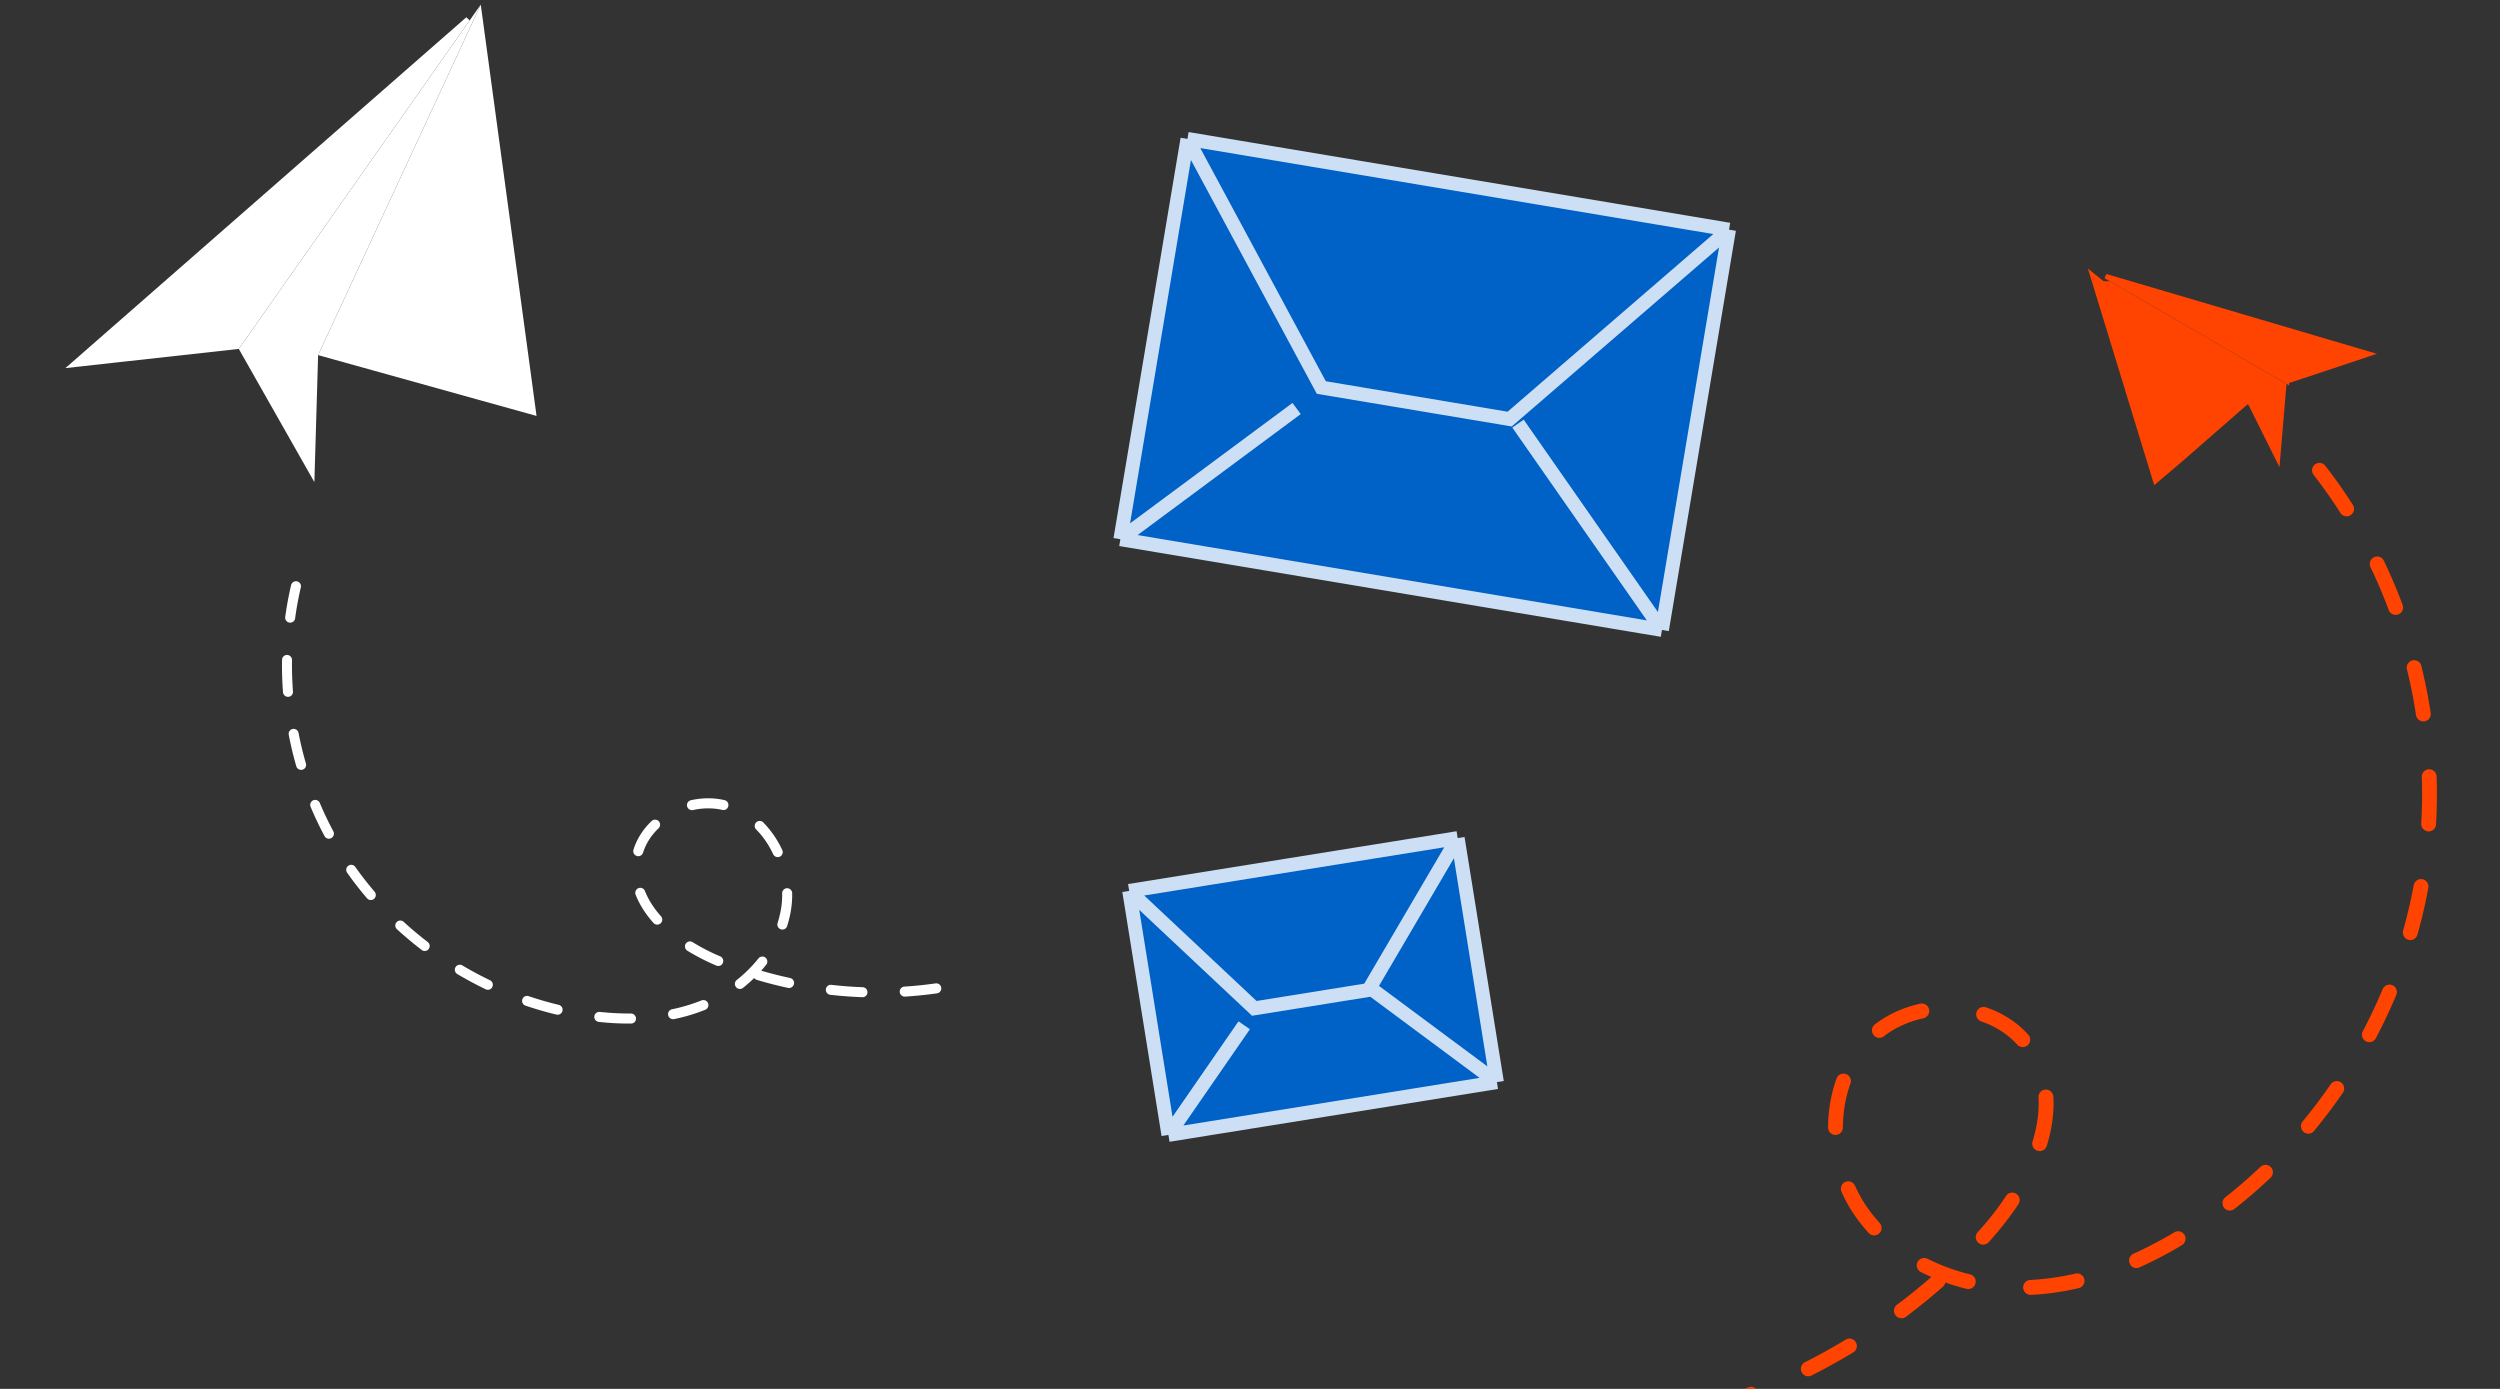 <svg width="540" height="300" viewBox="0 0 540 300" fill="none" xmlns="http://www.w3.org/2000/svg"><rect x="0" y="0" width="540" height="300" fill="#333333" stroke="none"/><g clip-path="url(#clip0)"><path d="M103.843 1l10.392 76.575 1.657 12.267-13.057-3.633-34.123-9.505L103.843 1z" fill="#fff"/><path d="M51.3 74.892L15.653 78.84l85.39-74.725L51.3 74.892z" fill="#fff" stroke="#fff"/><path d="M103.843 1l-35.13 75.704-.808 27.432-16.326-28.773L103.843 1zm98.856 213.469a1.086 1.086 0 01-.303.092 88.85 88.85 0 01-6.899.708 1.094 1.094 0 01-1.155-1.009 1.084 1.084 0 011.001-1.154 86.217 86.217 0 006.74-.694 1.077 1.077 0 011.22.918 1.06 1.06 0 01-.604 1.139zm-15.948.83a.978.978 0 01-.491.095 94.461 94.461 0 01-6.917-.515 1.082 1.082 0 01-.955-1.196 1.07 1.07 0 011.188-.954c2.246.255 4.512.429 6.758.505a1.085 1.085 0 01.417 2.065zm-15.869-1.99a1.033 1.033 0 01-.679.074 91.53 91.53 0 01-6.726-1.725 1.088 1.088 0 01-.568-.407 32.635 32.635 0 01-2.417 2.13 1.08 1.08 0 01-1.522-.183 1.085 1.085 0 01.176-1.526 28.955 28.955 0 004.677-4.652 1.075 1.075 0 011.513-.173c.468.37.544 1.052.178 1.519-.357.439-.713.878-1.088 1.302a85.817 85.817 0 006.242 1.578c.581.126.956.706.832 1.289a1.125 1.125 0 01-.618.774zm-18.491 4.774l-.049.022a38.107 38.107 0 01-6.736 2.018 1.085 1.085 0 01-1.28-.843 1.08 1.08 0 01.836-1.281 37.873 37.873 0 006.37-1.909 1.08 1.08 0 011.408.605 1.083 1.083 0 01-.549 1.388zm-15.633 2.906a1.06 1.06 0 01-.442.097 58.33 58.33 0 01-6.975-.357 1.094 1.094 0 01-.965-1.191 1.083 1.083 0 011.184-.964c2.298.242 4.562.357 6.719.343.594 0 1.088.478 1.089 1.074.026.442-.237.826-.61.998zm18.845-12.438a1.098 1.098 0 01-.87.019 47.204 47.204 0 01-6.261-3.217 1.09 1.09 0 01-.357-1.496c.31-.513.977-.665 1.49-.352a42.665 42.665 0 005.951 3.061c.549.237.815.867.582 1.416a1.043 1.043 0 01-.535.569zm13.846-7.864a1.065 1.065 0 01-.789.041c-.57-.179-.88-.8-.699-1.361.299-.95.541-1.922.714-2.886.199-1.142.292-2.332.274-3.53a1.091 1.091 0 011.063-1.099 1.096 1.096 0 011.099 1.07 21.273 21.273 0 01-.305 3.927 25.451 25.451 0 01-.781 3.179 1.072 1.072 0 01-.576.659zm-48.547 18.39c-.216.1-.453.126-.703.074a75.173 75.173 0 01-6.691-1.933 1.085 1.085 0 01-.68-1.371c.191-.566.8-.87 1.364-.676a72.928 72.928 0 006.499 1.877c.576.141.941.725.803 1.302a1.044 1.044 0 01-.592.727zm21.519-19.451a1.097 1.097 0 01-1.264-.266c-1.474-1.65-2.645-3.391-3.462-5.165a15.65 15.65 0 01-.402-.949 1.086 1.086 0 01.612-1.405 1.088 1.088 0 011.403.62c.103.275.23.55.357.826.727 1.576 1.778 3.134 3.106 4.624.398.45.368 1.133-.079 1.53a1.282 1.282 0 01-.271.185zm26.019-14.587a1.084 1.084 0 01-1.434-.533c-.95-2.035-2.183-3.832-3.675-5.342a1.084 1.084 0 01.007-1.532 1.076 1.076 0 011.527.013 21.347 21.347 0 014.097 5.947 1.074 1.074 0 01-.522 1.447c.01-.004 0 0 0 0zm-62.605 28.657a1.066 1.066 0 01-.918-.007 81.236 81.236 0 01-6.143-3.296 1.094 1.094 0 01-.386-1.482c.3-.509.968-.685 1.476-.382a76.61 76.61 0 005.966 3.198c.534.256.776.909.513 1.448a.958.958 0 01-.508.521zm32.481-28.853a1.085 1.085 0 01-1.484-1.311c.706-2.284 2.06-4.425 3.921-6.191a1.08 1.08 0 011.526.037 1.088 1.088 0 01-.031 1.532c-1.592 1.522-2.748 3.345-3.347 5.269a1.11 1.11 0 01-.585.664zm-46.125 20.475a1.066 1.066 0 01-1.103-.125 81.96 81.96 0 01-5.344-4.476c-.438-.408-.48-1.093-.076-1.53a1.076 1.076 0 011.525-.07 77.172 77.172 0 005.193 4.355c.477.365.564 1.042.201 1.52-.1.142-.24.253-.396.326zm64.539-30.444a1.08 1.08 0 01-.693.068c-1.993-.455-4.188-.446-6.334.029a1.095 1.095 0 01-1.295-.824 1.09 1.09 0 01.817-1.296c2.457-.548 4.971-.56 7.276-.022.585.136.945.711.812 1.298a1.025 1.025 0 01-.583.747zM80.544 194.31a1.073 1.073 0 01-1.272-.285 74.974 74.974 0 01-4.288-5.512 1.094 1.094 0 01.252-1.515 1.089 1.089 0 011.51.26 74.89 74.89 0 004.168 5.353 1.098 1.098 0 01-.113 1.533 1.39 1.39 0 01-.257.166zm-9.042-13.247c-.52.24-1.137.035-1.407-.474a75.044 75.044 0 01-3.003-6.308 1.093 1.093 0 01.57-1.421 1.093 1.093 0 011.418.577 71.032 71.032 0 002.917 6.12c.279.529.08 1.182-.44 1.469a.135.135 0 01-.055.037zm-6.011-14.871a1.081 1.081 0 01-1.493-.685 78.215 78.215 0 01-1.63-6.786c-.118-.59.266-1.15.854-1.266a1.08 1.08 0 011.265.863c.427 2.215.961 4.43 1.593 6.6a1.08 1.08 0 01-.59 1.274zm-2.828-15.777a1.105 1.105 0 01-.37.099 1.09 1.09 0 01-1.165-1.004 74.807 74.807 0 01-.208-6.975 1.072 1.072 0 011.09-1.064c.6.01 1.078.507 1.065 1.098-.033 2.249.04 4.52.204 6.786.045.457-.224.879-.616 1.06zm.47-16.02a1.081 1.081 0 01-1.523-1.137 73.62 73.62 0 011.264-6.853 1.079 1.079 0 112.098.502 71.526 71.526 0 00-1.224 6.656c-.05.381-.29.683-.614.832z" fill="#fff"/><path d="M470.631 99.631l14.884-12.987-33.576-27.224 11.869 38.77v.001l1.759 5.735 5.059-4.29.005-.005zm23.311-17.255l17.792-5.928-56.905-16.791 39.113 22.72z" fill="#FF4300" stroke="#FF4300"/><path d="M455.572 61.245l30.451 25.876.078.067.046.092 5.873 11.814 1.342-15.899-37.79-21.95z" fill="#FF4300" stroke="#FF4300"/><path d="M368.59 306.065c.144 0 .304-.017.464-.065a130.747 130.747 0 009.735-3.331 1.62 1.62 0 00.928-2.075 1.607 1.607 0 00-2.065-.933 128.091 128.091 0 01-9.51 3.25 1.598 1.598 0 00-1.073 1.995 1.573 1.573 0 001.521 1.159zm21.998-8.786c.241 0 .497-.048.721-.177a140.561 140.561 0 008.998-4.988 1.605 1.605 0 00.544-2.204 1.587 1.587 0 00-2.193-.547 127.094 127.094 0 01-8.79 4.875 1.61 1.61 0 00.72 3.041zm20.142-12.534c.336 0 .672-.097.96-.322a135.321 135.321 0 007.989-6.501c.273-.241.449-.563.513-.901a48.44 48.44 0 004.579 1.368 1.602 1.602 0 001.937-1.191 1.61 1.61 0 00-1.185-1.947 42.912 42.912 0 01-9.19-3.363 1.595 1.595 0 00-2.145.708 1.61 1.61 0 00.704 2.156c.753.37 1.505.741 2.274 1.078a127.671 127.671 0 01-7.429 6.002 1.62 1.62 0 00-.32 2.253c.336.434.832.66 1.313.66zm27.874-5.053h.08a56.588 56.588 0 0010.327-1.464c.864-.193 1.393-1.062 1.201-1.931a1.602 1.602 0 00-1.922-1.207 56.218 56.218 0 01-9.766 1.384 1.602 1.602 0 00-1.521 1.69 1.604 1.604 0 001.601 1.528zm22.863-5.792c.224 0 .448-.049.656-.145a86.729 86.729 0 009.174-4.811 1.625 1.625 0 00.561-2.205 1.608 1.608 0 00-2.194-.563 89.662 89.662 0 01-8.838 4.634c-.8.37-1.168 1.32-.8 2.124.24.612.832.966 1.441.966zm-33.11-5.053c.432 0 .865-.177 1.185-.515a69.952 69.952 0 006.436-8.222 1.617 1.617 0 00-.448-2.237 1.6 1.6 0 00-2.226.451c-1.777 2.703-3.842 5.326-6.116 7.82-.592.66-.56 1.673.096 2.269.305.289.689.434 1.073.434zm-23.535-1.995c.384 0 .784-.145 1.088-.435a1.609 1.609 0 00.097-2.268 34.94 34.94 0 01-2.754-3.444 28.283 28.283 0 01-2.562-4.586c-.368-.804-1.313-1.174-2.113-.82-.801.354-1.169 1.319-.817 2.124a31.526 31.526 0 002.85 5.1 37.817 37.817 0 003.026 3.798c.32.354.752.531 1.185.531zm76.818-5.374c.352 0 .689-.113.993-.338a111.226 111.226 0 007.813-6.758 1.61 1.61 0 00.064-2.269 1.59 1.59 0 00-2.258-.064 108.256 108.256 0 01-7.589 6.564 1.617 1.617 0 00-.272 2.253c.304.402.769.612 1.249.612zm-41.067-12.841c.689 0 1.313-.45 1.537-1.142.961-3.138 1.457-6.211 1.457-9.107 0-.515-.016-1.03-.048-1.529a1.61 1.61 0 00-1.697-1.512c-.881.048-1.553.82-1.505 1.705.032.435.032.885.032 1.336 0 2.574-.448 5.326-1.313 8.158-.256.852.208 1.753 1.057 2.011.176.048.336.08.48.08zm-44.109-3.491a1.61 1.61 0 001.601-1.609c.016-3.331.561-6.517 1.633-9.478a1.606 1.606 0 00-.96-2.059 1.595 1.595 0 00-2.05.965c-1.184 3.315-1.809 6.855-1.825 10.556a1.593 1.593 0 001.601 1.625c-.016 0 0 0 0 0zm102.131-.274c.465 0 .913-.193 1.233-.579a120.86 120.86 0 006.228-8.255c.496-.724.32-1.737-.4-2.236a1.605 1.605 0 00-2.226.402 113.43 113.43 0 01-6.052 8.013c-.56.676-.48 1.706.209 2.269.288.273.64.386 1.008.386zm-61.672-18.697a1.61 1.61 0 001.185-2.687c-2.37-2.639-5.524-4.683-9.126-5.905a1.601 1.601 0 00-2.034.997c-.288.837.16 1.754.993 2.044 3.09 1.062 5.78 2.799 7.781 5.02.336.354.769.531 1.201.531zm74.849-1.062a1.58 1.58 0 001.409-.853 121.364 121.364 0 004.419-9.348c.336-.821-.032-1.77-.849-2.108-.816-.338-1.761.032-2.097.852a114.573 114.573 0 01-4.291 9.092 1.608 1.608 0 00.672 2.172c.225.129.481.193.737.193zm-105.846-.933a1.6 1.6 0 00.977-.338c2.402-1.851 5.364-3.202 8.55-3.894a1.627 1.627 0 001.233-1.915 1.619 1.619 0 00-1.906-1.239c-3.65.789-7.044 2.333-9.814 4.489a1.6 1.6 0 00-.288 2.253c.288.418.768.644 1.248.644zm114.7-21.127c.704 0 1.345-.467 1.537-1.175.944-3.331 1.729-6.71 2.353-10.089a1.62 1.62 0 00-1.281-1.882 1.614 1.614 0 00-1.873 1.287 111.34 111.34 0 01-2.289 9.799 1.629 1.629 0 001.104 1.995c.144.033.305.065.449.065zm3.954-23.46c.849 0 1.553-.66 1.601-1.513.128-2.172.192-4.376.192-6.565 0-1.255-.016-2.542-.064-3.797a1.62 1.62 0 00-1.649-1.561 1.622 1.622 0 00-1.553 1.657c.048 1.223.064 2.462.064 3.685 0 2.124-.064 4.264-.192 6.372a1.625 1.625 0 001.505 1.706.203.203 0 00.096.016zm-1.137-23.766c.081 0 .161 0 .241-.016a1.605 1.605 0 001.345-1.834 116.155 116.155 0 00-2.018-10.154 1.591 1.591 0 00-1.937-1.174c-.865.209-1.377 1.078-1.169 1.947.801 3.25 1.457 6.565 1.953 9.879a1.603 1.603 0 001.585 1.352zm-5.987-23.01c.192 0 .384-.032.56-.096.832-.306 1.249-1.239.945-2.076a111.044 111.044 0 00-4.051-9.525c-.384-.805-1.345-1.143-2.129-.757a1.606 1.606 0 00-.753 2.14 115.715 115.715 0 013.939 9.269 1.584 1.584 0 001.489 1.045zm-10.583-21.287c.288 0 .592-.081.864-.258.753-.483.961-1.48.481-2.22a109.454 109.454 0 00-5.956-8.448 1.597 1.597 0 00-2.242-.273 1.6 1.6 0 00-.272 2.252 106.335 106.335 0 015.78 8.206c.304.483.816.741 1.345.741z" fill="#FF4300"/><path d="M252.378 245.145l-8.476-52.711 70.957-11.409 8.475 52.71-70.956 11.41z" fill="#0061C6"/><path d="M252.378 245.145l-8.476-52.711m8.476 52.711l70.956-11.41m-70.956 11.41l16.368-23.684m-24.844-29.027l70.957-11.409m-70.957 11.409l27.025 25.374 24.681-3.968 19.251-32.815m0 0l8.475 52.71m0 0l-26.504-19.679" stroke="#CCDFF4" stroke-width="3"/><path d="M242 116.465L256.49 30l116.983 19.605-14.491 86.465L242 116.465z" fill="#0061C6"/><path d="M242 116.465L256.49 30M242 116.465l116.982 19.605M242 116.465l38.066-28.228M256.49 30l116.983 19.605M256.49 30l28.911 53.703 40.69 6.819 47.382-40.917m0 0l-14.491 86.465m0 0l-31.095-44.569" stroke="#CCDFF4" stroke-width="3"/></g><defs><clipPath id="clip0"><path fill="#fff" d="M0 0h540v300H0z"/></clipPath></defs></svg>